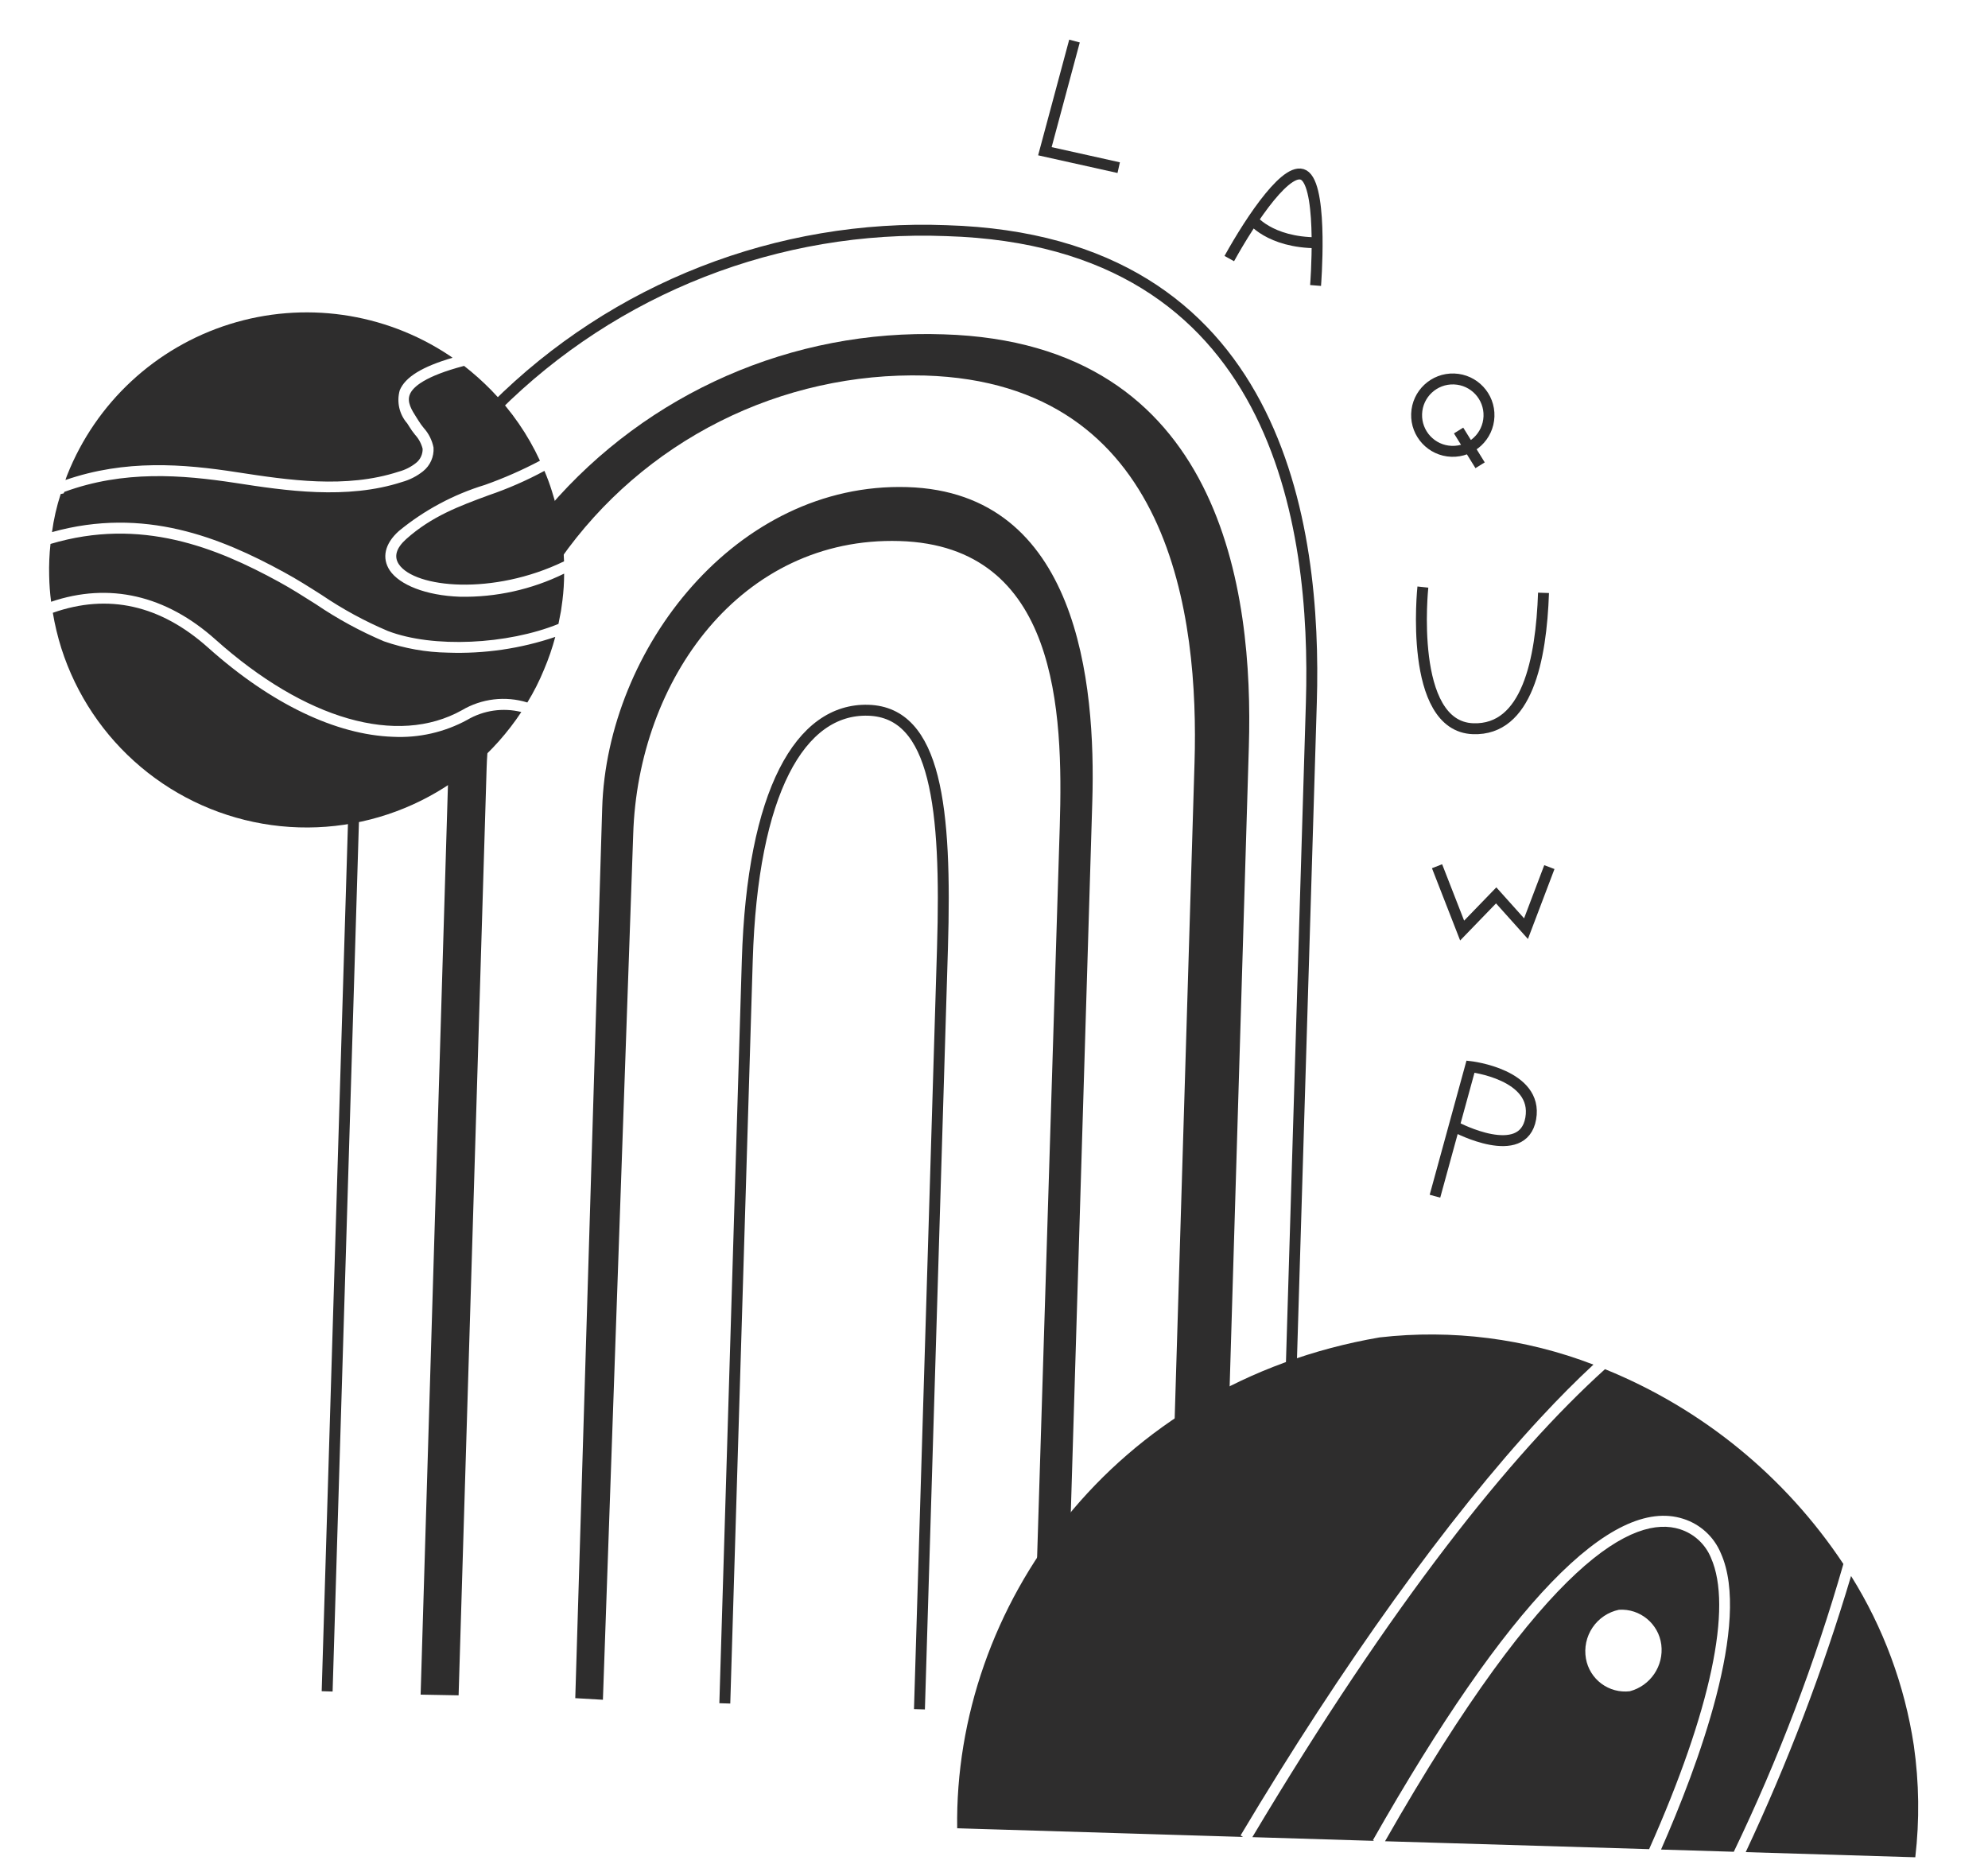 <svg width="182" height="171" viewBox="0 0 182 171" fill="none" xmlns="http://www.w3.org/2000/svg">
<g clip-path="url(#clip0_4418_13089)">
<path d="M45.381 37.247C56.294 26.36 71.251 20.515 86.653 21.116C117.139 22.037 120.543 48.162 120.054 64.308L117.237 157.482M29.95 154.837L32.568 68.386" stroke="#2E2D2D" stroke-miterlimit="10"/>
<path d="M44.757 67.572C44.646 68.481 44.577 69.391 44.55 70.3L41.985 155.2L38.508 155.136L41.104 68.705L44.757 67.572ZM50.284 46.424C59.29 35.941 72.573 30.121 86.386 30.607C111.938 31.38 114.759 54.219 114.332 68.333L111.681 156.675L106.714 157.159L109.358 69.823C109.76 56.544 107.303 35.063 84.69 34.379C78.176 34.208 71.721 35.65 65.899 38.578C60.078 41.505 55.071 45.828 51.324 51.159L50.284 46.424ZM97.477 156.815L100 73.358C100.327 62.545 98.706 45.064 83.053 44.591C67.4 44.119 55.571 59.388 55.13 73.983L52.666 155.459L55.196 155.606L57.969 76.395C58.398 62.204 67.845 49.094 82.353 49.53C96.86 49.965 97.339 65.121 97.021 75.635L94.506 156.781L97.477 156.815Z" fill="#2E2D2D"/>
<path d="M66.356 155.937L68.413 87.925C68.88 72.478 73.266 64.832 79.49 65.02C85.715 65.209 86.671 73.976 86.283 86.787L84.175 156.476" stroke="#2E2D2D" stroke-miterlimit="10"/>
<path d="M175.209 159.79C174.374 154.279 172.419 148.999 169.464 144.274C166.885 152.929 163.661 161.38 159.819 169.553L175.343 170.025C175.739 166.621 175.694 163.182 175.209 159.79ZM145.878 124.924C139.649 122.53 132.934 121.676 126.305 122.433C101.734 126.653 87.333 147.156 87.63 167.37L113.799 168.164L113.574 168.025C122.85 152.462 132.602 138.882 141.036 129.793C142.703 127.994 144.317 126.371 145.878 124.924ZM146.936 125.342C138.313 133.13 127.462 146.721 114.651 168.183L125.798 168.523L125.69 168.458C137.984 146.828 147.543 136.934 154.097 139.04C155.658 139.531 156.921 140.689 157.546 142.202C160.364 148.504 155.421 161.698 152.067 169.319L158.727 169.521C162.809 161.038 166.165 152.225 168.761 143.176C163.446 135.17 155.839 128.955 146.936 125.342ZM156.639 142.612C156.125 141.36 155.082 140.401 153.793 139.993C149.658 138.674 141.623 142.559 126.799 168.558L150.976 169.281C156.632 156.582 158.637 147.108 156.639 142.617L156.639 142.612ZM149.208 154.827C148.283 154.935 147.353 154.686 146.606 154.13C145.859 153.574 145.353 152.754 145.191 151.837C145.016 150.845 145.234 149.824 145.798 148.99C146.362 148.155 147.229 147.573 148.215 147.366C150.147 147.243 151.843 148.642 152.091 150.563C152.331 152.506 151.098 154.328 149.205 154.827L149.208 154.827ZM5.99 43.943C6.036 43.784 6.1 43.636 6.157 43.477C8.779 36.873 14.238 31.804 21.018 29.677C27.797 27.55 35.174 28.595 41.098 32.518C41.205 32.592 41.324 32.666 41.431 32.751C38.646 33.566 37.088 34.525 36.595 35.733C36.298 36.792 36.555 37.931 37.281 38.758L37.47 39.056C37.627 39.316 37.803 39.563 37.996 39.797C38.332 40.162 38.571 40.605 38.692 41.086C38.699 41.336 38.646 41.585 38.539 41.811C38.432 42.037 38.273 42.236 38.075 42.389C37.611 42.756 37.076 43.024 36.504 43.177C31.667 44.755 26.381 43.948 21.714 43.233C16.769 42.463 11.468 42.047 5.99 43.943ZM47.727 65.182C42.726 72.747 33.827 76.772 24.844 75.531C20.442 74.922 16.302 73.082 12.901 70.222C9.5 67.362 6.976 63.598 5.622 59.366C5.284 58.296 5.021 57.204 4.836 56.098C9.911 54.308 14.695 55.387 19.07 59.304C24.856 64.474 30.793 67.27 35.97 67.451C38.337 67.571 40.691 67.036 42.772 65.903C44.266 65.024 46.044 64.765 47.727 65.182ZM50.835 58.305C50.563 59.323 50.22 60.321 49.808 61.29C49.381 62.336 48.87 63.346 48.279 64.309C46.268 63.689 44.089 63.948 42.279 65.022C36.379 68.309 27.952 65.897 19.736 58.554C15.186 54.482 9.995 53.287 4.679 55.089C4.575 54.294 4.515 53.494 4.501 52.693C4.477 51.725 4.517 50.757 4.623 49.795C12.9 47.324 19.81 50.135 25.515 53.255C26.675 53.887 27.823 54.62 28.931 55.321C30.889 56.65 32.971 57.785 35.149 58.709C37.028 59.363 38.999 59.713 40.988 59.746C44.331 59.868 47.667 59.38 50.835 58.305ZM44.741 45.337C46.5 44.737 48.207 43.991 49.842 43.106C50.104 43.714 50.333 44.334 50.528 44.966C51.193 47.045 51.567 49.206 51.638 51.388C45.132 54.544 37.978 53.822 36.519 51.661C36.043 50.952 36.27 50.176 37.181 49.355C39.52 47.262 42.059 46.327 44.741 45.337ZM51.493 54.956L51.359 55.925L51.126 57.118C46.448 59.012 39.642 59.346 35.514 57.766C33.395 56.869 31.368 55.766 29.463 54.474C28.346 53.763 27.178 53.019 25.988 52.376C20.203 49.213 13.195 46.358 4.76 48.713C4.919 47.53 5.185 46.364 5.554 45.229L5.827 45.169L5.892 45.03C11.315 43.042 16.624 43.457 21.561 44.212C26.098 44.913 31.753 45.769 36.813 44.122C37.512 43.927 38.164 43.594 38.731 43.142C39.386 42.619 39.744 41.809 39.69 40.974C39.559 40.304 39.248 39.682 38.79 39.176C38.623 38.974 38.469 38.761 38.331 38.538L38.122 38.209C37.704 37.552 37.228 36.813 37.523 36.101C37.798 35.418 38.916 34.434 42.487 33.495C43.364 34.182 44.196 34.925 44.976 35.719C46.82 37.602 48.328 39.786 49.433 42.178C47.808 43.037 46.124 43.776 44.392 44.391C41.515 45.267 38.838 46.702 36.515 48.613C35.222 49.768 34.928 51.086 35.689 52.227C36.576 53.532 38.968 54.519 42.109 54.629C45.411 54.693 48.681 53.967 51.646 52.513C51.645 53.33 51.594 54.146 51.493 54.956Z" fill="#2E2D2D"/>
<path d="M112.54 23.672C114.569 20.011 118.035 14.831 119.501 16.131C121.122 17.569 120.44 26.135 120.44 26.135" stroke="#2E2D2D" stroke-miterlimit="10"/>
<path d="M114.573 20.012C114.573 20.012 116.17 22.222 120.614 22.224" stroke="#2E2D2D" stroke-miterlimit="10"/>
<path d="M132.887 41.317C134.716 41.381 136.251 39.95 136.315 38.12C136.379 36.291 134.948 34.757 133.118 34.693C131.289 34.629 129.755 36.06 129.691 37.889C129.627 39.718 131.058 41.253 132.887 41.317Z" stroke="#2E2D2D"/>
<path d="M133.533 39.411L135.502 42.593M130.263 53.743C130.263 53.743 128.896 66.503 134.863 66.711C139.805 66.884 141.094 60.406 141.308 54.273M98.369 3.758L95.658 13.844L102.417 15.348M131.561 79.3L133.858 85.189L136.974 81.968L139.705 85.014L141.843 79.38M131.369 109.507L134.623 97.645C134.623 97.645 140.847 98.356 140.139 102.389C139.431 106.422 133.333 103.206 133.333 103.206" stroke="#2E2D2D" stroke-miterlimit="10"/>
</g>
<defs>
<clipPath id="clip0_4418_13089">
<rect width="175" height="164" fill="white" transform="translate(6.287 0.429) rotate(2)"/>
</clipPath>
</defs>
</svg>
